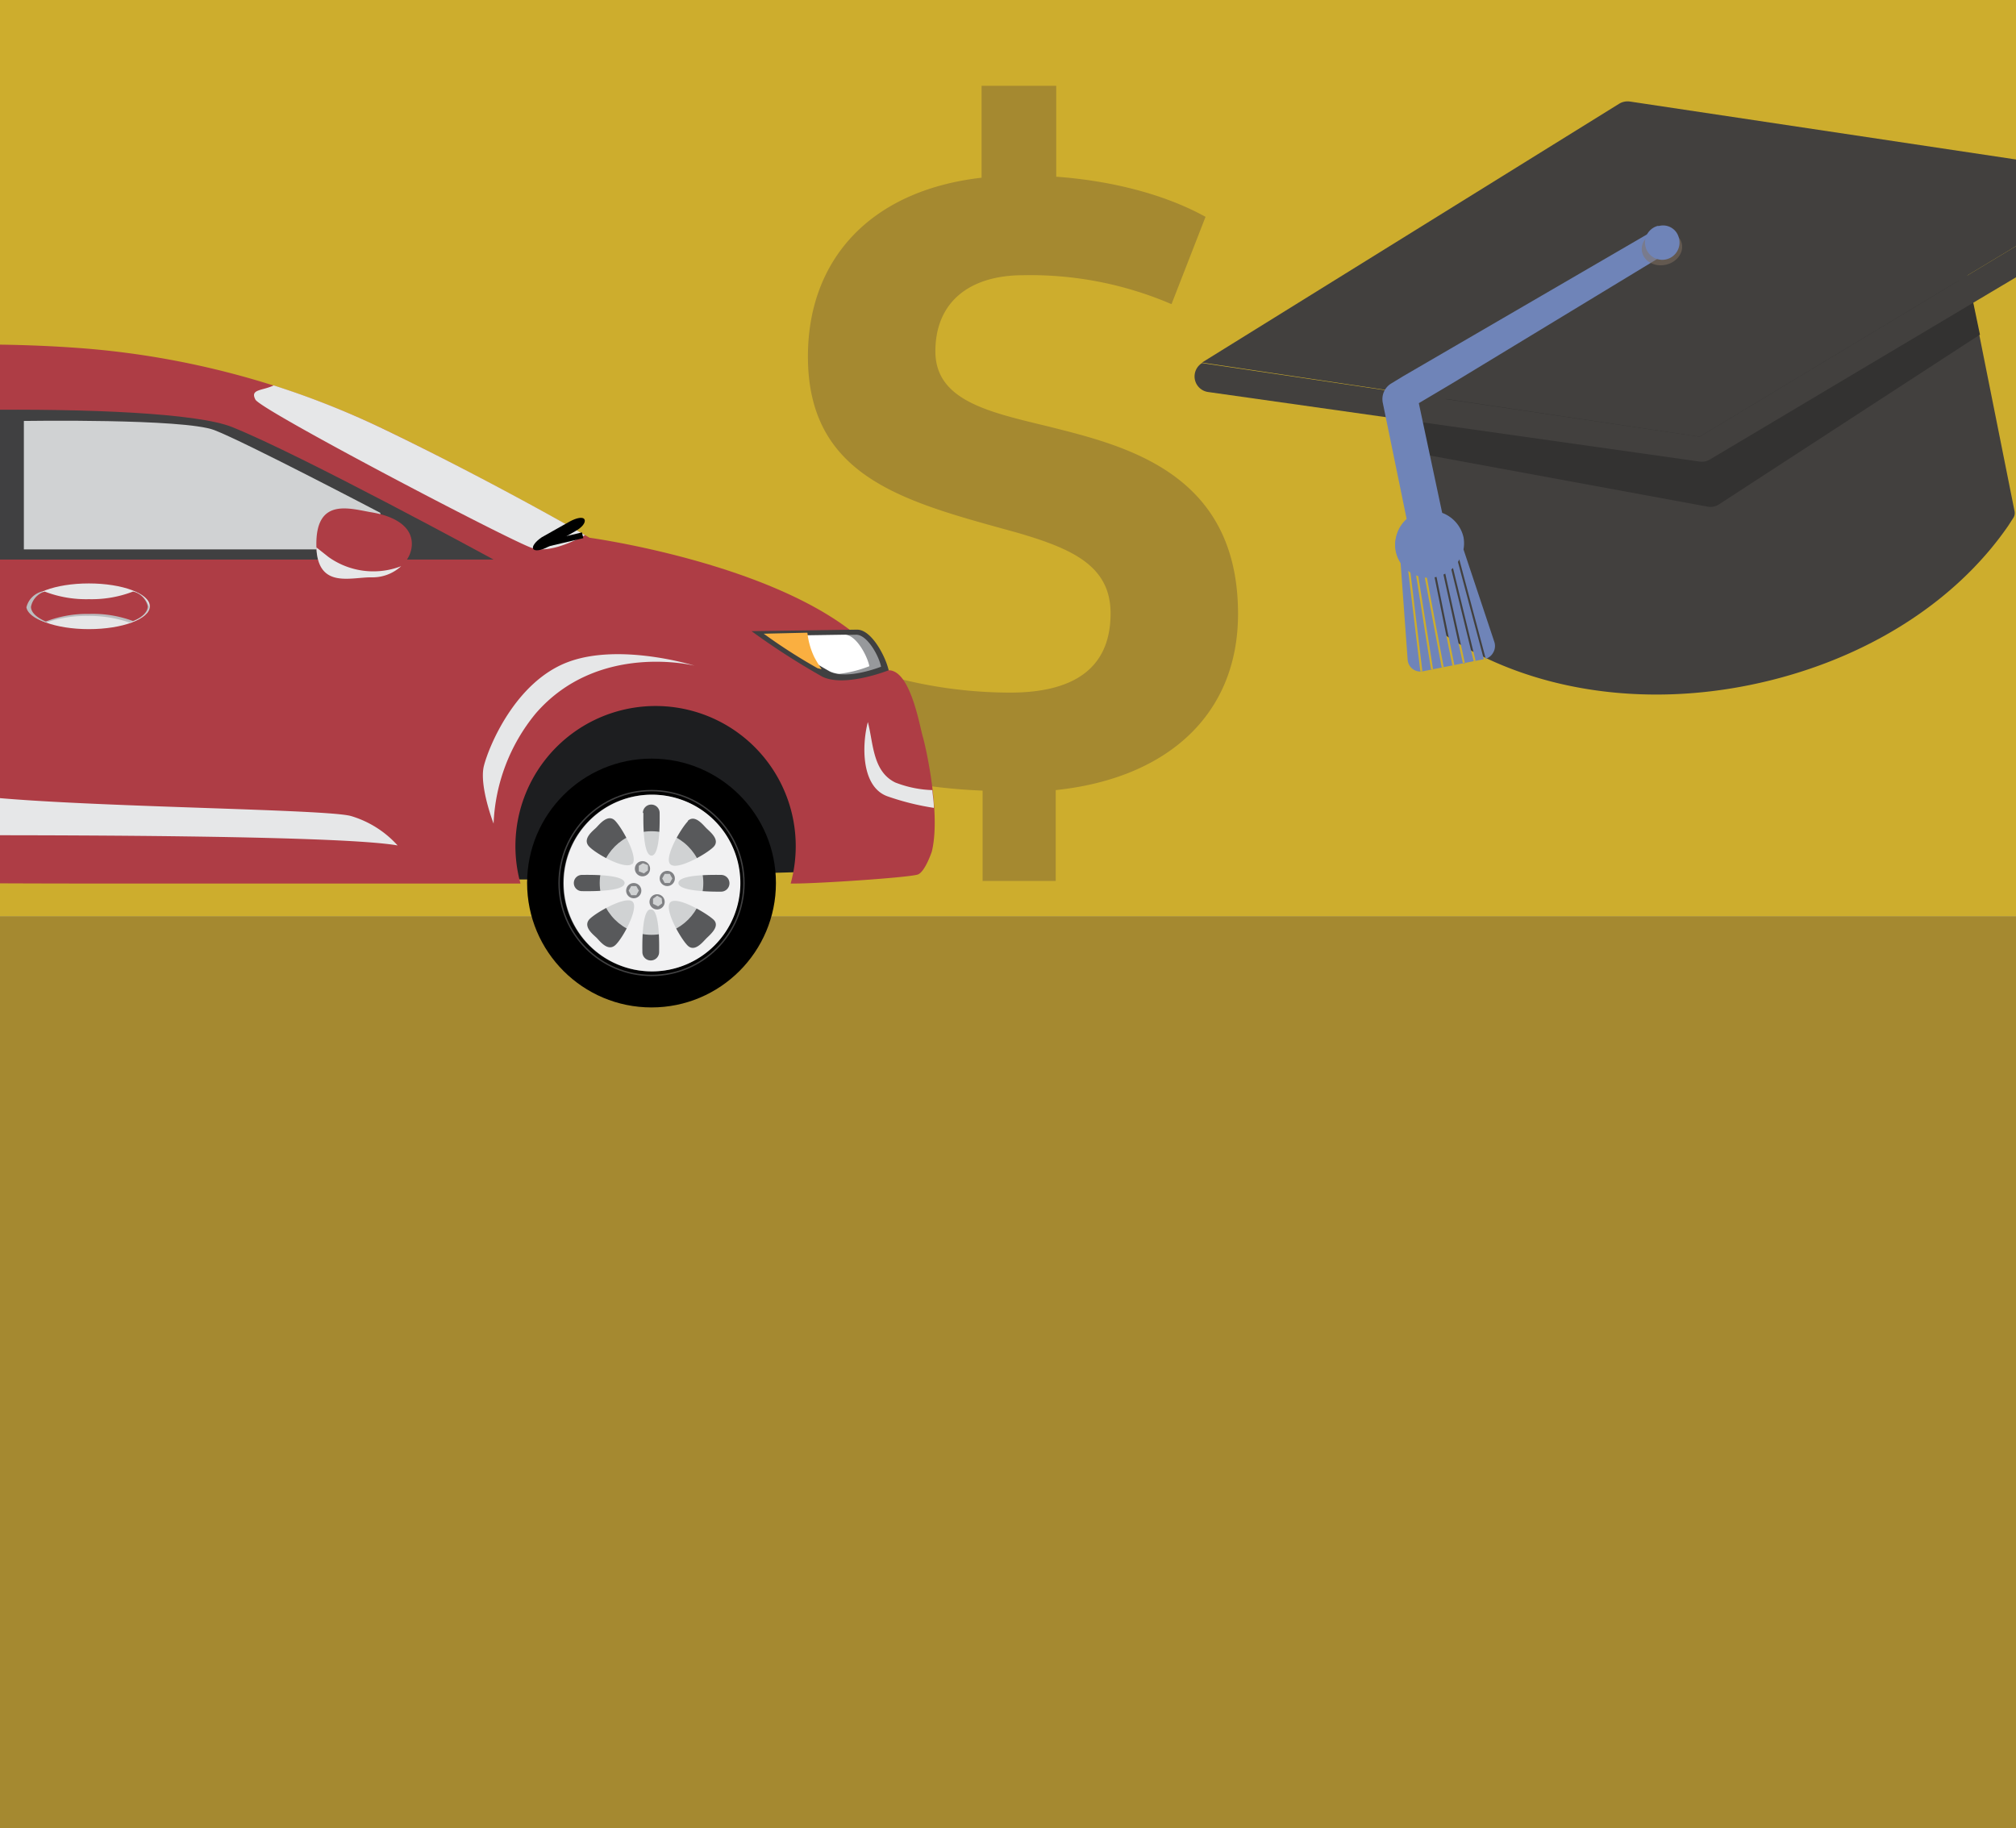 <svg xmlns="http://www.w3.org/2000/svg" viewBox="0 0 397 360" width="397" height="360"><rect x="0" y="0" width="397" height="360" fill="#808080" stroke="none"/><defs><clipPath id="a"><path fill="none" d="M0 0h397v360H0z"/></clipPath></defs><g clip-path="url(#a)"><path fill="#cdad2d" d="M0-1.5h397v182H0z"/><path fill="#a58930" d="M0 180.5h397v181H0z"/><path d="M384.1 50.8l-48.2 28.4a7.7 7.7 0 0 1-5 1l-55.4-7.7a2 2 0 0 0-1.7.6 1.9 1.9 0 0 0-.5 1.8l9.8 48.6a1.9 1.9 0 0 0 .9 1.2l1.4.9c16.1 10.3 37.6 13.7 59.2 9.3s40.1-15.7 50.9-31.4l.9-1.4a1.8 1.8 0 0 0 .3-1.5L387 52.1a1.8 1.8 0 0 0-1.1-1.4 1.9 1.9 0 0 0-1.8.1" fill="#42403e"/><path d="M274.7 81c.7-.4 112.2-26.2 112.9-26.1l2.3 11-51.5 33.5a3.1 3.1 0 0 1-2 .4l-60.3-11.1z" fill="#333231"/><path d="M419.7 34.8h-.1L321 20a3.2 3.2 0 0 0-2.1.4l-82.2 51 98 14.6z" fill="#42403e"/><path d="M419.7 34.8l-85 51.2-98-14.5a3.1 3.1 0 0 0 1.2 5.7l96.8 13.7a3.1 3.1 0 0 0 2-.4l84-50a3.1 3.1 0 0 0-1-5.6z" fill="#42403e"/><path d="M276.3 74.1l-2.3 1.4a3.6 3.6 0 0 0-1.7 3.8l4.7 22.9a6.7 6.7 0 0 0-2.1 6.3 6.4 6.4 0 0 0 .9 2.2l1.4 19.2a2.5 2.5 0 0 0 3 2.3l12.1-2.4a2.5 2.5 0 0 0 1.7-1.2 2.6 2.6 0 0 0 .3-2.1l-6.1-18.3a6.6 6.6 0 0 0 0-2.4 6.7 6.7 0 0 0-4.2-4.8l-4.6-21.6 6.4-3.8 41.7-25.3-1-5.4zm3.8 58.1h-.4l-2.5-20.7h.4zm2.1-.4h-.4l-3.2-20.2h.4zm2.1-.4h-.4l-3.7-19.7h.4zm2.1-.4h-.4l-4-19.8h.4zm1.7-.3l-4.3-19.6h.4l4.3 19.6zm-.8-20.8l5.3 19.9h-.4l-5.3-19.9zm3.3 20.3h-.4l-4.8-19.7h.4z" fill="#6f84b8"/><ellipse cx="281.4" cy="107.1" rx="6.7" ry="6.5" transform="rotate(-11.3 282.348 107.037)" fill="#6f84b8"/><ellipse cx="327.3" cy="48.6" rx="4" ry="3.4" transform="rotate(-11.3 328.425 48.823)" style="isolation:isolate" fill="#857363" opacity=".5"/><path d="M330.6 46.8a3.4 3.4 0 1 1-4.2-2.3h.3a3.2 3.2 0 0 1 3.9 2.3z" fill="#6f84b8"/><path d="M193.5 155.7c-12.8-.5-26.6-3.2-37.5-9.1l6.7-17.9a89.7 89.7 0 0 0 36.2 7.7c11.9 0 19.8-4.3 19.8-15.6 0-9.3-7.4-12.7-18.4-15.9-21.7-6-41.2-10.6-41.2-34.7 0-19.1 12.3-32.7 34.2-35.2V16.9H208v17.9c9.6.7 20.5 3 29.4 7.9l-6.7 17.2a70.3 70.3 0 0 0-29.2-5.7c-10.5 0-17.3 5.2-17.3 15s10.8 12 22.3 14.8c15.1 3.8 37.3 9.1 37.3 36.9 0 19.9-14 32.4-35.9 34.7v17.9h-14.4z" fill="#a58930"/><path fill="#1d1e20" d="M-104.6 168l57.9 5.2h153.1l59.6-1.7v-40.1h-270.6V168z"/><circle cx="128.3" cy="173.9" r="24.5"/><circle cx="128.3" cy="173.9" r="18.2" fill="none" stroke="#404041" stroke-miterlimit="10" stroke-width=".28"/><circle cx="128.3" cy="173.9" r="17.4" fill="#58595b"/><circle cx="128.3" cy="173.9" r="10.2" fill="#d0d2d3"/><path d="M111 173.9a17.4 17.4 0 1 0 17.4-17.4 17.4 17.4 0 0 0-17.4 17.4zm22.6 0c0-1.8 7.5-1.6 8.4-1.6a1.6 1.6 0 0 1 0 3.3c-.8 0-8.4.1-8.4-1.7zm-1.6 3.8c1.3-1.3 7.1 2.1 8.5 3.4s-.7 3-1.4 3.7-2.3 2.8-3.7 1.4-4.7-7.2-3.4-8.5zm3.4-16c1.4-1.4 3 .7 3.7 1.4s2.8 2.3 1.4 3.7-7.2 4.7-8.5 3.4 2.1-7.1 3.5-8.5zm-7.2 17.4c1.8 0 1.6 7.5 1.6 8.4a1.6 1.6 0 1 1-3.3 0c0-.8-.2-8.4 1.6-8.4zm-1.6-19a1.6 1.6 0 0 1 3.3 0c0 .9.2 8.4-1.6 8.4s-1.6-7.5-1.6-8.4zm-2.1 10c-1.3 1.3-7.1-1.9-8.5-3.4s.8-3.1 1.4-3.7 2.3-2.8 3.7-1.4 4.7 7.3 3.4 8.6zm-8.4 10.9c1.4-1.4 7.3-4.7 8.5-3.4s-1.9 7.1-3.4 8.5-3.1-.8-3.7-1.4-2.8-2.2-1.4-3.7zm-3.1-7.1a1.6 1.6 0 0 1 1.6-1.6c.9 0 8.4-.2 8.4 1.6s-7.5 1.6-8.4 1.6a1.6 1.6 0 0 1-1.6-1.6z" fill="#f1f1f2"/><circle cx="131.4" cy="173" r="1.5" fill="#808184"/><path fill="#d0d2d3" d="M131.9 173.9l.5-.9-.5-.9h-1l-.5.9.5.9h1z"/><circle cx="124.8" cy="175.4" r="1.5" fill="#808184"/><path fill="#d0d2d3" d="M125.3 176.3l.5-.9-.5-.9h-1l-.5.9.5.9h1z"/><circle cx="129.5" cy="177.5" r="1.5" transform="rotate(-3.4 131.259 179.256)" fill="#808184"/><path fill="#d0d2d3" d="M128.6 178l1 .5.8-.6-.1-1-.9-.5-.8.6v1z"/><circle cx="126.7" cy="171" r="1.5" transform="rotate(-3.4 128.04 174.102)" fill="#808184"/><path fill="#d0d2d3" d="M125.8 171.6l1 .4.8-.6v-1l-1-.4-.8.5v1.1z"/><path d="M-107.9 134.6c1.4-5.8-1.8-25.6 27-53.1a7.9 7.9 0 0 1-1.6-3.9 2.3 2.3 0 0 1 2.2-2.2c1.3 0 50.2-10.4 96.7-6.8a167.7 167.7 0 0 1 58.3 15.5c20.7 9.9 41.4 21.8 41.4 21.8s46.1 6.3 58.9 26.1c4.3 0 6.1 11 6.7 13s3.6 15.3 1.8 22.7c0 0-1.3 3.9-2.7 4.5s-19.6 1.8-24.3 1.8h-.8a27.6 27.6 0 1 0-53.2 0H17.4c-29.9 0-52.3-.4-57.6 0h-4.6a27.6 27.6 0 0 0 1-7.3A27.6 27.6 0 0 0-71.3 139h-.1A27.6 27.6 0 0 0-99 166.6a27.8 27.8 0 0 0 .3 3.9 48.4 48.4 0 0 1-8.1-1.1c-1.9-1.3-.4-7-1.1-8.1s-1.4-20.9 0-26.7z" fill="#ae3d45"/><path d="M115.2 105.4c-3.1 1.7-7.5 3.5-10.5 2.5-5-1.8-53.3-27.1-54.4-29.2s1.3-1.7 3.6-2.8a167 167 0 0 1 20.8 8.2c18.2 8.7 36.5 18.9 40.5 21.3z" fill="#e6e7e8"/><path d="M-78.1 110.2H97.2S59.4 89.6 45.7 84.1s-87-3.6-99.6.4c-10.9 3.4-18 8.6-19.4 10.7s-8.4 15-4.8 15z" fill="#404041"/><path d="M74.9 101v7.2H4.7V82.9s31.5-.5 37.5 1.8S74.9 101 74.9 101z" fill="#d0d2d3"/><path d="M-53.8 131.4s11.4 7.2 16.7 17.7c3.2 6.4 2.9 15.5 2.9 15.5s97.2-.8 112.5 1.9a20 20 0 0 0-9.2-5.8c-5.8-1.6-67.7-1.8-79.2-4.9s-31.7-23.7-42.3-25.8-1.4 1.4-1.4 1.4zM136.8 131.1s-19-4.8-31.3 9.4a36.4 36.4 0 0 0-8.3 21.7s-2.9-7.5-1.9-11.4 6.2-16.5 16.5-20.4 25 .7 25 .7z" fill="#e6e7e8"/><ellipse cx="17.5" cy="119.4" rx="12" ry="4.5" fill="#e6e7e8"/><path d="M5.2 119.6a4.3 4.3 0 0 1 3-3.1 22.7 22.7 0 0 0 9.1 1.7 22.7 22.7 0 0 0 9.1-1.7 4.3 4.3 0 0 1 3 3.1c-.2 1.2-1.6 2.3-3.9 3a24.2 24.2 0 0 0-8.2-1.3 24.2 24.2 0 0 0-8.2 1.3c-2.2-.7-3.7-1.8-3.9-3z" fill="#bbbdbf"/><path d="M8.8 116.5a22.7 22.7 0 0 0 8.7 1.5 22.7 22.7 0 0 0 8.7-1.5 3.9 3.9 0 0 1 2.9 2.9c0 1.1-1.1 2.2-2.9 2.9a22.8 22.8 0 0 0-8.6-1.4 22.8 22.8 0 0 0-8.6 1.5c-1.8-.8-2.9-1.8-2.9-2.9a3.9 3.9 0 0 1 2.7-3zM62.3 107.1c0 9.2 6.8 6.5 11 6.5s7.8-2.9 7.8-6.5-3.7-5.5-7.9-6.2-10.9-3-10.9 6.2z" fill="#ae3d45"/><path d="M62.3 107.8l2.4 1.9a15.2 15.2 0 0 0 14.3 1.8 8.3 8.3 0 0 1-5.7 2.2c-4.1-.1-10.7 2.4-11-5.9z" fill="#e6e7e8"/><path d="M175 132s-8.5 3.4-13 1.3a142.7 142.7 0 0 1-14-9l20.7-.3c2.9-.1 5.7 5.3 6.3 8z" fill="#404041"/><path d="M173.5 131.3s-6.5 2.6-10 1a110.5 110.5 0 0 1-10.9-7l16-.3c2.2 0 4.5 4.2 4.9 6.3z" fill="#97999c"/><path d="M165.3 132.7a5.8 5.8 0 0 1-1.9-.5 110.5 110.5 0 0 1-10.9-7l14-.2c2.2.2 4.3 4.2 4.7 6.2a24.2 24.2 0 0 1-5.9 1.5z" fill="#fff"/><path d="M161 131.6a107.9 107.9 0 0 1-10.6-6.8l8.6-.2a14.5 14.5 0 0 0 1.4 4.9 25.9 25.9 0 0 0 1.4 2.3z" fill="#faaf40"/><path d="M105 108.1c.3.5 1.6.3 2.9-.4l5.4-3.1c1.3-.7 2.1-1.7 1.8-2.3s-1.6-.3-2.9.4l-5.5 3.1c-1.2.8-2 1.8-1.7 2.3z"/><path d="M105.556 106.987l9.05-2.14.267 1.13-9.05 2.139z"/><path d="M170.9 142.2c1.1 4.1.9 9.7 5.4 11.9a21.9 21.9 0 0 0 7.3 1.5c.1 1.2.3 2.3.3 3.5a50.6 50.6 0 0 1-9.2-2.3c-5.1-1.9-5-10-3.8-14.6z" fill="#e6e7e8"/><path fill="none" d="M39-.5h319v363H39z"/></g></svg>